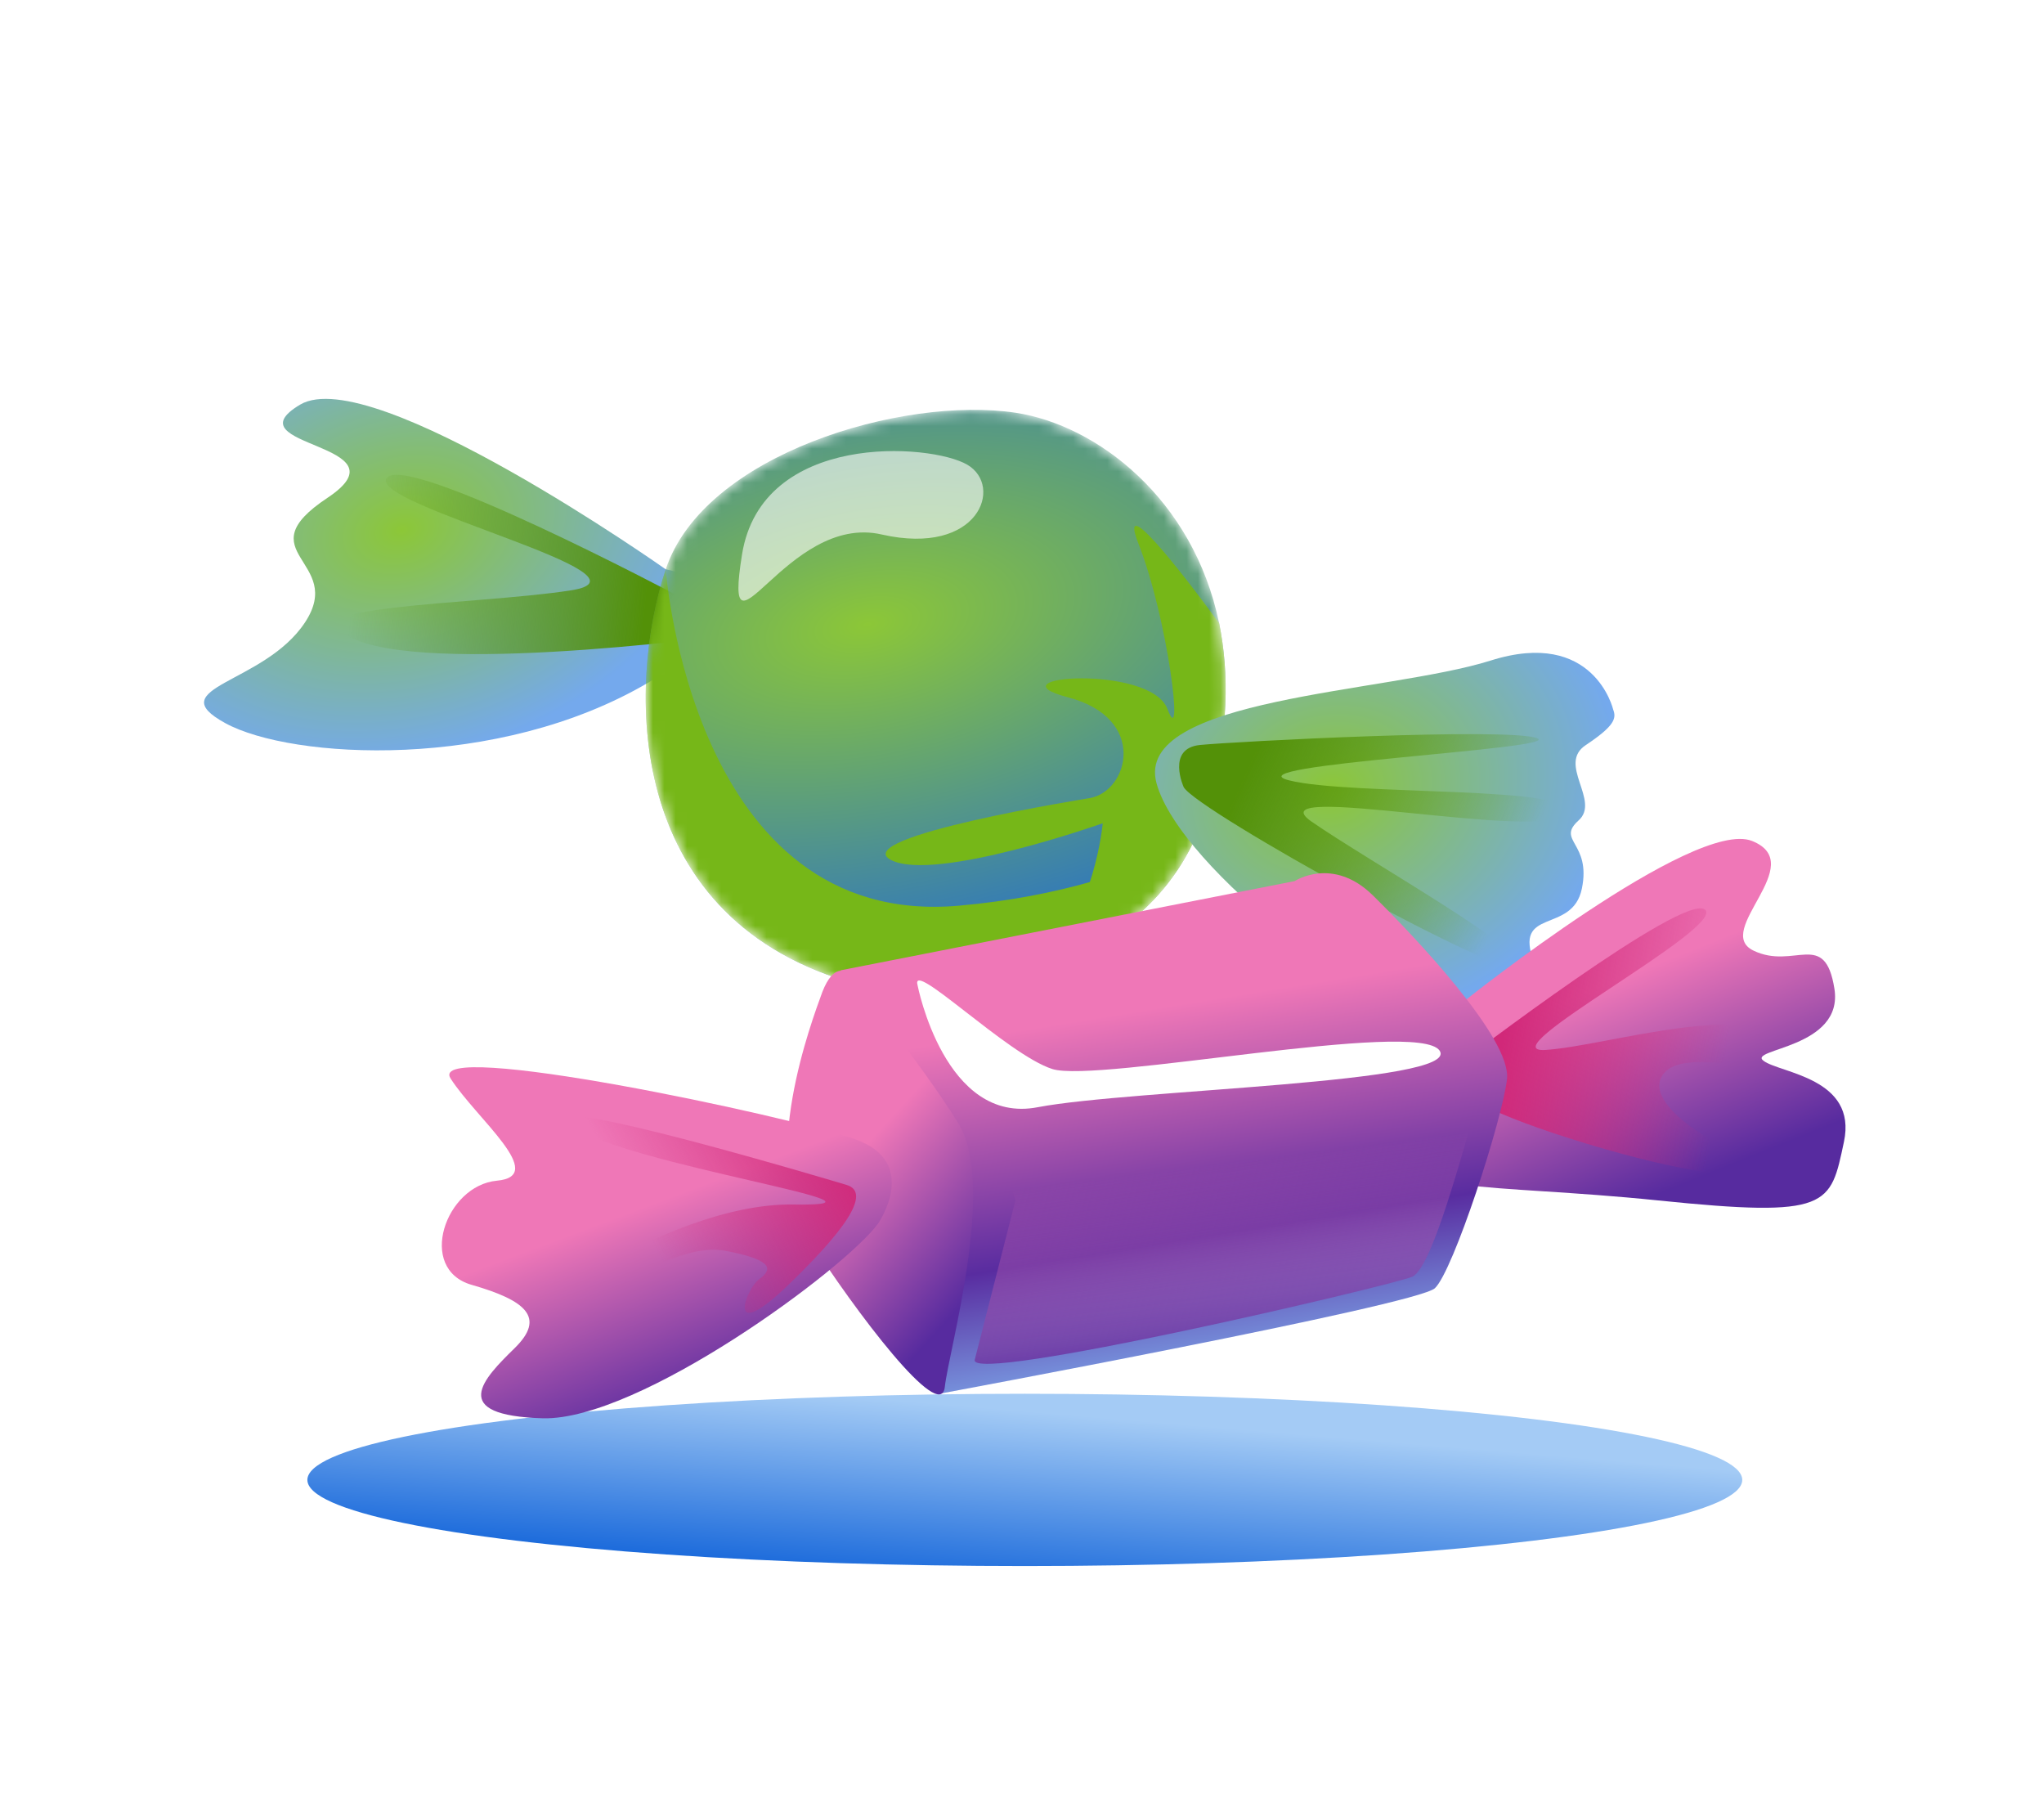 <svg width="180" height="160" viewBox="0 0 180 160" fill="none" xmlns="http://www.w3.org/2000/svg">
<g filter="url(#filter0_f_30159_221839)">
<ellipse cx="90.248" cy="130.303" rx="63.179" ry="7.584" fill="url(#paint0_linear_30159_221839)"/>
</g>
<path d="M58.627 50.128C58.627 50.128 32.793 31.904 26.44 35.621C20.086 39.398 36.15 38.978 28.837 43.834C21.525 48.689 30.456 49.349 26.859 54.803C23.263 60.258 14.032 60.498 19.846 63.675C25.661 66.852 43.822 67.931 57.129 60.079C70.436 52.226 58.627 50.128 58.627 50.128Z" fill="url(#paint1_radial_30159_221839)"/>
<g style="mix-blend-mode:multiply">
<path d="M59.706 52.466C59.706 52.466 35.73 39.758 34.052 42.096C32.373 44.434 58.807 50.668 50.235 51.987C41.664 53.305 23.742 53.245 31.414 56.363C39.087 59.48 65.999 55.703 65.999 55.703L59.706 52.466Z" fill="url(#paint2_linear_30159_221839)"/>
</g>
<mask id="mask0_30159_221839" style="mask-type:alpha" maskUnits="userSpaceOnUse" x="56" y="36" width="52" height="51">
<path d="M107.358 54.864C108.257 59.3 108.197 64.456 106.519 70.33C106.099 71.709 105.62 73.028 105.08 74.167C102.143 80.221 96.988 83.458 91.773 85.137C83.322 87.834 74.571 86.396 74.571 86.396C54.851 80.401 55.27 60.26 58.627 50.129C61.984 39.998 79.486 34.843 89.436 36.342C96.569 37.42 105.08 43.895 107.358 54.864Z" fill="#8CC737"/>
</mask>
<g mask="url(#mask0_30159_221839)">
<path d="M107.358 54.864C108.257 59.3 108.197 64.456 106.519 70.33C106.099 71.709 105.62 73.028 105.08 74.167C102.143 80.221 96.988 83.458 91.773 85.137C83.322 87.834 74.571 86.396 74.571 86.396C54.851 80.401 55.27 60.26 58.627 50.129C61.984 39.998 79.486 34.843 89.436 36.342C96.569 37.42 105.08 43.895 107.358 54.864Z" fill="url(#paint3_radial_30159_221839)"/>
<g style="mix-blend-mode:multiply" filter="url(#filter1_f_30159_221839)">
<path d="M105.08 74.167C102.143 80.221 96.988 83.458 91.774 85.137C83.322 87.834 74.571 86.396 74.571 86.396C54.851 80.401 55.27 60.26 58.627 50.129C58.627 50.129 60.905 81.84 84.461 79.742C93.272 78.962 100.045 76.684 105.08 74.167Z" fill="#76B718"/>
</g>
<g style="mix-blend-mode:multiply" filter="url(#filter2_f_30159_221839)">
<path d="M107.359 54.864C108.258 59.3 108.198 64.455 106.52 70.33C104.122 78.962 98.008 83.158 91.715 85.136C96.45 80.281 97.109 72.488 97.109 72.488C97.109 72.488 82.364 77.703 78.468 75.725C74.572 73.687 95.971 70.27 95.971 70.27C99.387 69.67 101.125 63.256 94.052 61.398C86.98 59.54 101.305 58.461 102.804 62.417C104.302 66.374 102.864 54.444 100.226 47.791C98.488 43.295 103.763 49.949 107.359 54.864Z" fill="#76B718"/>
</g>
</g>
<path d="M142.061 62.476C142.061 62.476 140.383 55.282 131.272 58.16C122.161 61.037 99.804 61.397 101.842 68.95C103.879 76.503 121.861 90.111 127.675 89.871C133.49 89.631 137.026 89.751 135.108 84.775C133.19 79.8 138.465 82.318 139.304 78.241C140.143 74.165 137.026 74.045 139.004 72.247C140.982 70.508 137.086 67.272 139.663 65.593C142.181 63.915 142.361 63.255 142.061 62.476Z" fill="url(#paint4_radial_30159_221839)"/>
<g style="mix-blend-mode:multiply">
<path d="M104.241 69.31C104.241 69.31 102.683 65.893 105.68 65.594C108.677 65.294 132.772 64.035 135.35 64.994C137.927 65.953 108.017 67.332 113.532 68.711C118.986 70.089 139.545 69.13 137.807 71.648C136.069 74.166 110.415 68.711 115.45 72.307C120.545 75.844 134.99 83.937 134.091 85.315C133.132 86.694 105.44 71.408 104.241 69.31Z" fill="url(#paint5_linear_30159_221839)"/>
</g>
<path d="M118.926 104.081C120.065 104.081 120.065 102.282 118.926 102.282C117.788 102.282 117.788 104.081 118.926 104.081Z" fill="#6BB11D"/>
<g opacity="0.6" filter="url(#filter3_f_30159_221839)">
<path d="M85.183 40.917C81.959 39.027 67.082 37.98 65.343 48.83C63.605 59.68 69.223 45.09 77.674 47.068C86.186 48.987 88.408 42.806 85.183 40.917Z" fill="white"/>
</g>
<path d="M129.116 88.012C129.116 88.012 149.196 72.007 154.29 74.045C159.385 76.083 150.814 81.957 154.41 83.696C158.007 85.434 160.704 81.778 161.543 87.053C162.382 92.328 153.811 92.328 155.309 93.407C156.748 94.486 163.581 94.905 162.382 100.54C161.183 106.175 161.183 107.254 146.019 105.696C130.854 104.137 122.522 105.276 123.721 100.42C124.92 95.445 129.116 88.012 129.116 88.012Z" fill="url(#paint6_linear_30159_221839)"/>
<g style="mix-blend-mode:multiply">
<path d="M128.696 93.527C128.696 93.527 148.356 78.481 150.155 80.099C151.953 81.718 130.854 92.748 136.069 92.448C141.283 92.148 154.89 87.772 157.407 92.148C159.925 96.464 148.836 91.549 146.498 94.546C144.161 97.543 153.571 102.399 155.849 102.339C158.126 102.279 157.167 105.936 139.785 100.72C122.402 95.445 128.696 93.527 128.696 93.527Z" fill="url(#paint7_linear_30159_221839)"/>
</g>
<path d="M74.029 85.434L114.009 77.581C114.009 77.581 117.366 75.363 120.902 78.84C124.438 82.317 133.13 91.428 132.71 95.025C132.291 98.622 127.975 111.929 126.357 113.428C124.738 114.927 82.721 122.719 82.721 122.719L74.029 85.434Z" fill="url(#paint8_linear_30159_221839)"/>
<path d="M74.57 85.615C74.57 85.615 73.432 84.715 72.413 87.353C71.454 89.991 66.838 102.219 71.094 108.873C75.35 115.527 82.842 125.418 83.202 122.121C83.561 118.824 87.757 104.377 84.401 98.922C81.044 93.467 74.57 85.615 74.57 85.615Z" fill="url(#paint9_linear_30159_221839)"/>
<path d="M77.326 107.735C77.326 107.735 81.102 102.34 75.288 100.302C69.534 98.264 37.406 91.43 39.684 94.967C41.962 98.504 48.315 103.539 43.76 103.958C39.204 104.378 36.687 111.751 41.542 113.13C46.337 114.509 48.075 116.007 45.318 118.705C42.561 121.402 39.384 124.639 47.836 124.879C56.287 125.059 74.329 111.811 77.326 107.735Z" fill="url(#paint10_linear_30159_221839)"/>
<g style="mix-blend-mode:multiply">
<path d="M74.507 104.318C74.507 104.318 45.616 95.626 50.291 99.103C54.967 102.58 81.28 106.237 69.832 106.057C58.383 105.877 42.499 117.986 47.894 116.128C53.288 114.269 59.462 109.294 63.898 110.133C68.273 110.972 67.974 111.811 66.835 112.651C65.696 113.49 63.898 118.286 69.052 113.49C74.207 108.574 76.905 104.978 74.507 104.318Z" fill="url(#paint11_linear_30159_221839)"/>
</g>
<g filter="url(#filter4_f_30159_221839)">
<path d="M80.804 86.752C80.804 86.752 83.201 99.101 91.413 97.483C99.625 95.924 128.695 95.385 126.777 92.507C124.859 89.69 96.628 95.385 92.672 94.126C88.716 92.867 80.144 84.355 80.804 86.752Z" fill="white"/>
</g>
<g style="mix-blend-mode:multiply">
<path d="M85.839 119.723L89.436 105.635C89.436 105.635 88.057 102.998 91.354 102.758C94.65 102.518 131.333 93.347 130.075 97.243C128.816 101.14 126.179 111.57 124.38 112.409C122.582 113.189 85.24 121.941 85.839 119.723Z" fill="url(#paint12_linear_30159_221839)"/>
</g>
<defs>
<filter id="filter0_f_30159_221839" x="22.16" y="117.812" width="136.175" height="24.983" filterUnits="userSpaceOnUse" color-interpolation-filters="sRGB">
<feFlood flood-opacity="0" result="BackgroundImageFix"/>
<feBlend mode="normal" in="SourceGraphic" in2="BackgroundImageFix" result="shape"/>
<feGaussianBlur stdDeviation="2.454" result="effect1_foregroundBlur_30159_221839"/>
</filter>
<filter id="filter1_f_30159_221839" x="51.955" y="45.221" width="58.033" height="46.466" filterUnits="userSpaceOnUse" color-interpolation-filters="sRGB">
<feFlood flood-opacity="0" result="BackgroundImageFix"/>
<feBlend mode="normal" in="SourceGraphic" in2="BackgroundImageFix" result="shape"/>
<feGaussianBlur stdDeviation="2.454" result="effect1_foregroundBlur_30159_221839"/>
</filter>
<filter id="filter2_f_30159_221839" x="73.086" y="41.393" width="39.757" height="48.652" filterUnits="userSpaceOnUse" color-interpolation-filters="sRGB">
<feFlood flood-opacity="0" result="BackgroundImageFix"/>
<feBlend mode="normal" in="SourceGraphic" in2="BackgroundImageFix" result="shape"/>
<feGaussianBlur stdDeviation="2.454" result="effect1_foregroundBlur_30159_221839"/>
</filter>
<filter id="filter3_f_30159_221839" x="62.573" y="37.262" width="26.474" height="18.075" filterUnits="userSpaceOnUse" color-interpolation-filters="sRGB">
<feFlood flood-opacity="0" result="BackgroundImageFix"/>
<feBlend mode="normal" in="SourceGraphic" in2="BackgroundImageFix" result="shape"/>
<feGaussianBlur stdDeviation="1.227" result="effect1_foregroundBlur_30159_221839"/>
</filter>
<filter id="filter4_f_30159_221839" x="75.86" y="81.421" width="55.916" height="21.116" filterUnits="userSpaceOnUse" color-interpolation-filters="sRGB">
<feFlood flood-opacity="0" result="BackgroundImageFix"/>
<feBlend mode="normal" in="SourceGraphic" in2="BackgroundImageFix" result="shape"/>
<feGaussianBlur stdDeviation="2.454" result="effect1_foregroundBlur_30159_221839"/>
</filter>
<linearGradient id="paint0_linear_30159_221839" x1="109.293" y1="125.843" x2="107.751" y2="144.215" gradientUnits="userSpaceOnUse">
<stop stop-color="#A4CBF5"/>
<stop offset="1" stop-color="#0057D6"/>
</linearGradient>
<radialGradient id="paint1_radial_30159_221839" cx="0" cy="0" r="1" gradientUnits="userSpaceOnUse" gradientTransform="translate(35.375 46.663) rotate(74.616) scale(20.126 28.478)">
<stop stop-color="#8CC737"/>
<stop offset="1" stop-color="#74A9ED"/>
</radialGradient>
<linearGradient id="paint2_linear_30159_221839" x1="56.96" y1="52.239" x2="31.255" y2="49.702" gradientUnits="userSpaceOnUse">
<stop stop-color="#539108"/>
<stop offset="1" stop-color="#539108" stop-opacity="0"/>
</linearGradient>
<radialGradient id="paint3_radial_30159_221839" cx="0" cy="0" r="1" gradientUnits="userSpaceOnUse" gradientTransform="translate(76.404 54.993) rotate(79.32) scale(32.346 64.685)">
<stop stop-color="#8CC737"/>
<stop offset="1" stop-color="#256ECC"/>
</radialGradient>
<radialGradient id="paint4_radial_30159_221839" cx="0" cy="0" r="1" gradientUnits="userSpaceOnUse" gradientTransform="translate(117.191 69.562) rotate(76.84) scale(20.86 25.581)">
<stop stop-color="#8CC737"/>
<stop offset="1" stop-color="#74A9ED"/>
</radialGradient>
<linearGradient id="paint5_linear_30159_221839" x1="111.225" y1="64.64" x2="134.43" y2="75.021" gradientUnits="userSpaceOnUse">
<stop stop-color="#539108"/>
<stop offset="1" stop-color="#539108" stop-opacity="0"/>
</linearGradient>
<linearGradient id="paint6_linear_30159_221839" x1="136.8" y1="88.514" x2="143.833" y2="106.035" gradientUnits="userSpaceOnUse">
<stop stop-color="#EF77B7"/>
<stop offset="1" stop-color="#572B9F"/>
</linearGradient>
<linearGradient id="paint7_linear_30159_221839" x1="132.288" y1="91.753" x2="151.566" y2="95.079" gradientUnits="userSpaceOnUse">
<stop stop-color="#D12879"/>
<stop offset="1" stop-color="#D12879" stop-opacity="0"/>
</linearGradient>
<linearGradient id="paint8_linear_30159_221839" x1="97.951" y1="89.382" x2="103.377" y2="122.719" gradientUnits="userSpaceOnUse">
<stop stop-color="#EF77B7"/>
<stop offset="0.608" stop-color="#592CA0"/>
<stop offset="1" stop-color="#7FB0EE"/>
</linearGradient>
<linearGradient id="paint9_linear_30159_221839" x1="74.871" y1="102.295" x2="86.507" y2="112.912" gradientUnits="userSpaceOnUse">
<stop stop-color="#EF77B7"/>
<stop offset="1" stop-color="#572B9F"/>
</linearGradient>
<linearGradient id="paint10_linear_30159_221839" x1="52.341" y1="107.911" x2="58.711" y2="124.885" gradientUnits="userSpaceOnUse">
<stop stop-color="#EF77B7"/>
<stop offset="1" stop-color="#572B9F"/>
</linearGradient>
<linearGradient id="paint11_linear_30159_221839" x1="78.019" y1="107.302" x2="61.1" y2="116.322" gradientUnits="userSpaceOnUse">
<stop stop-color="#D12879"/>
<stop offset="1" stop-color="#D12879" stop-opacity="0"/>
</linearGradient>
<linearGradient id="paint12_linear_30159_221839" x1="101.408" y1="103.208" x2="103.588" y2="120.63" gradientUnits="userSpaceOnUse">
<stop stop-color="#EF77B7" stop-opacity="0"/>
<stop offset="1" stop-color="#572B9F"/>
</linearGradient>
</defs>
</svg>
